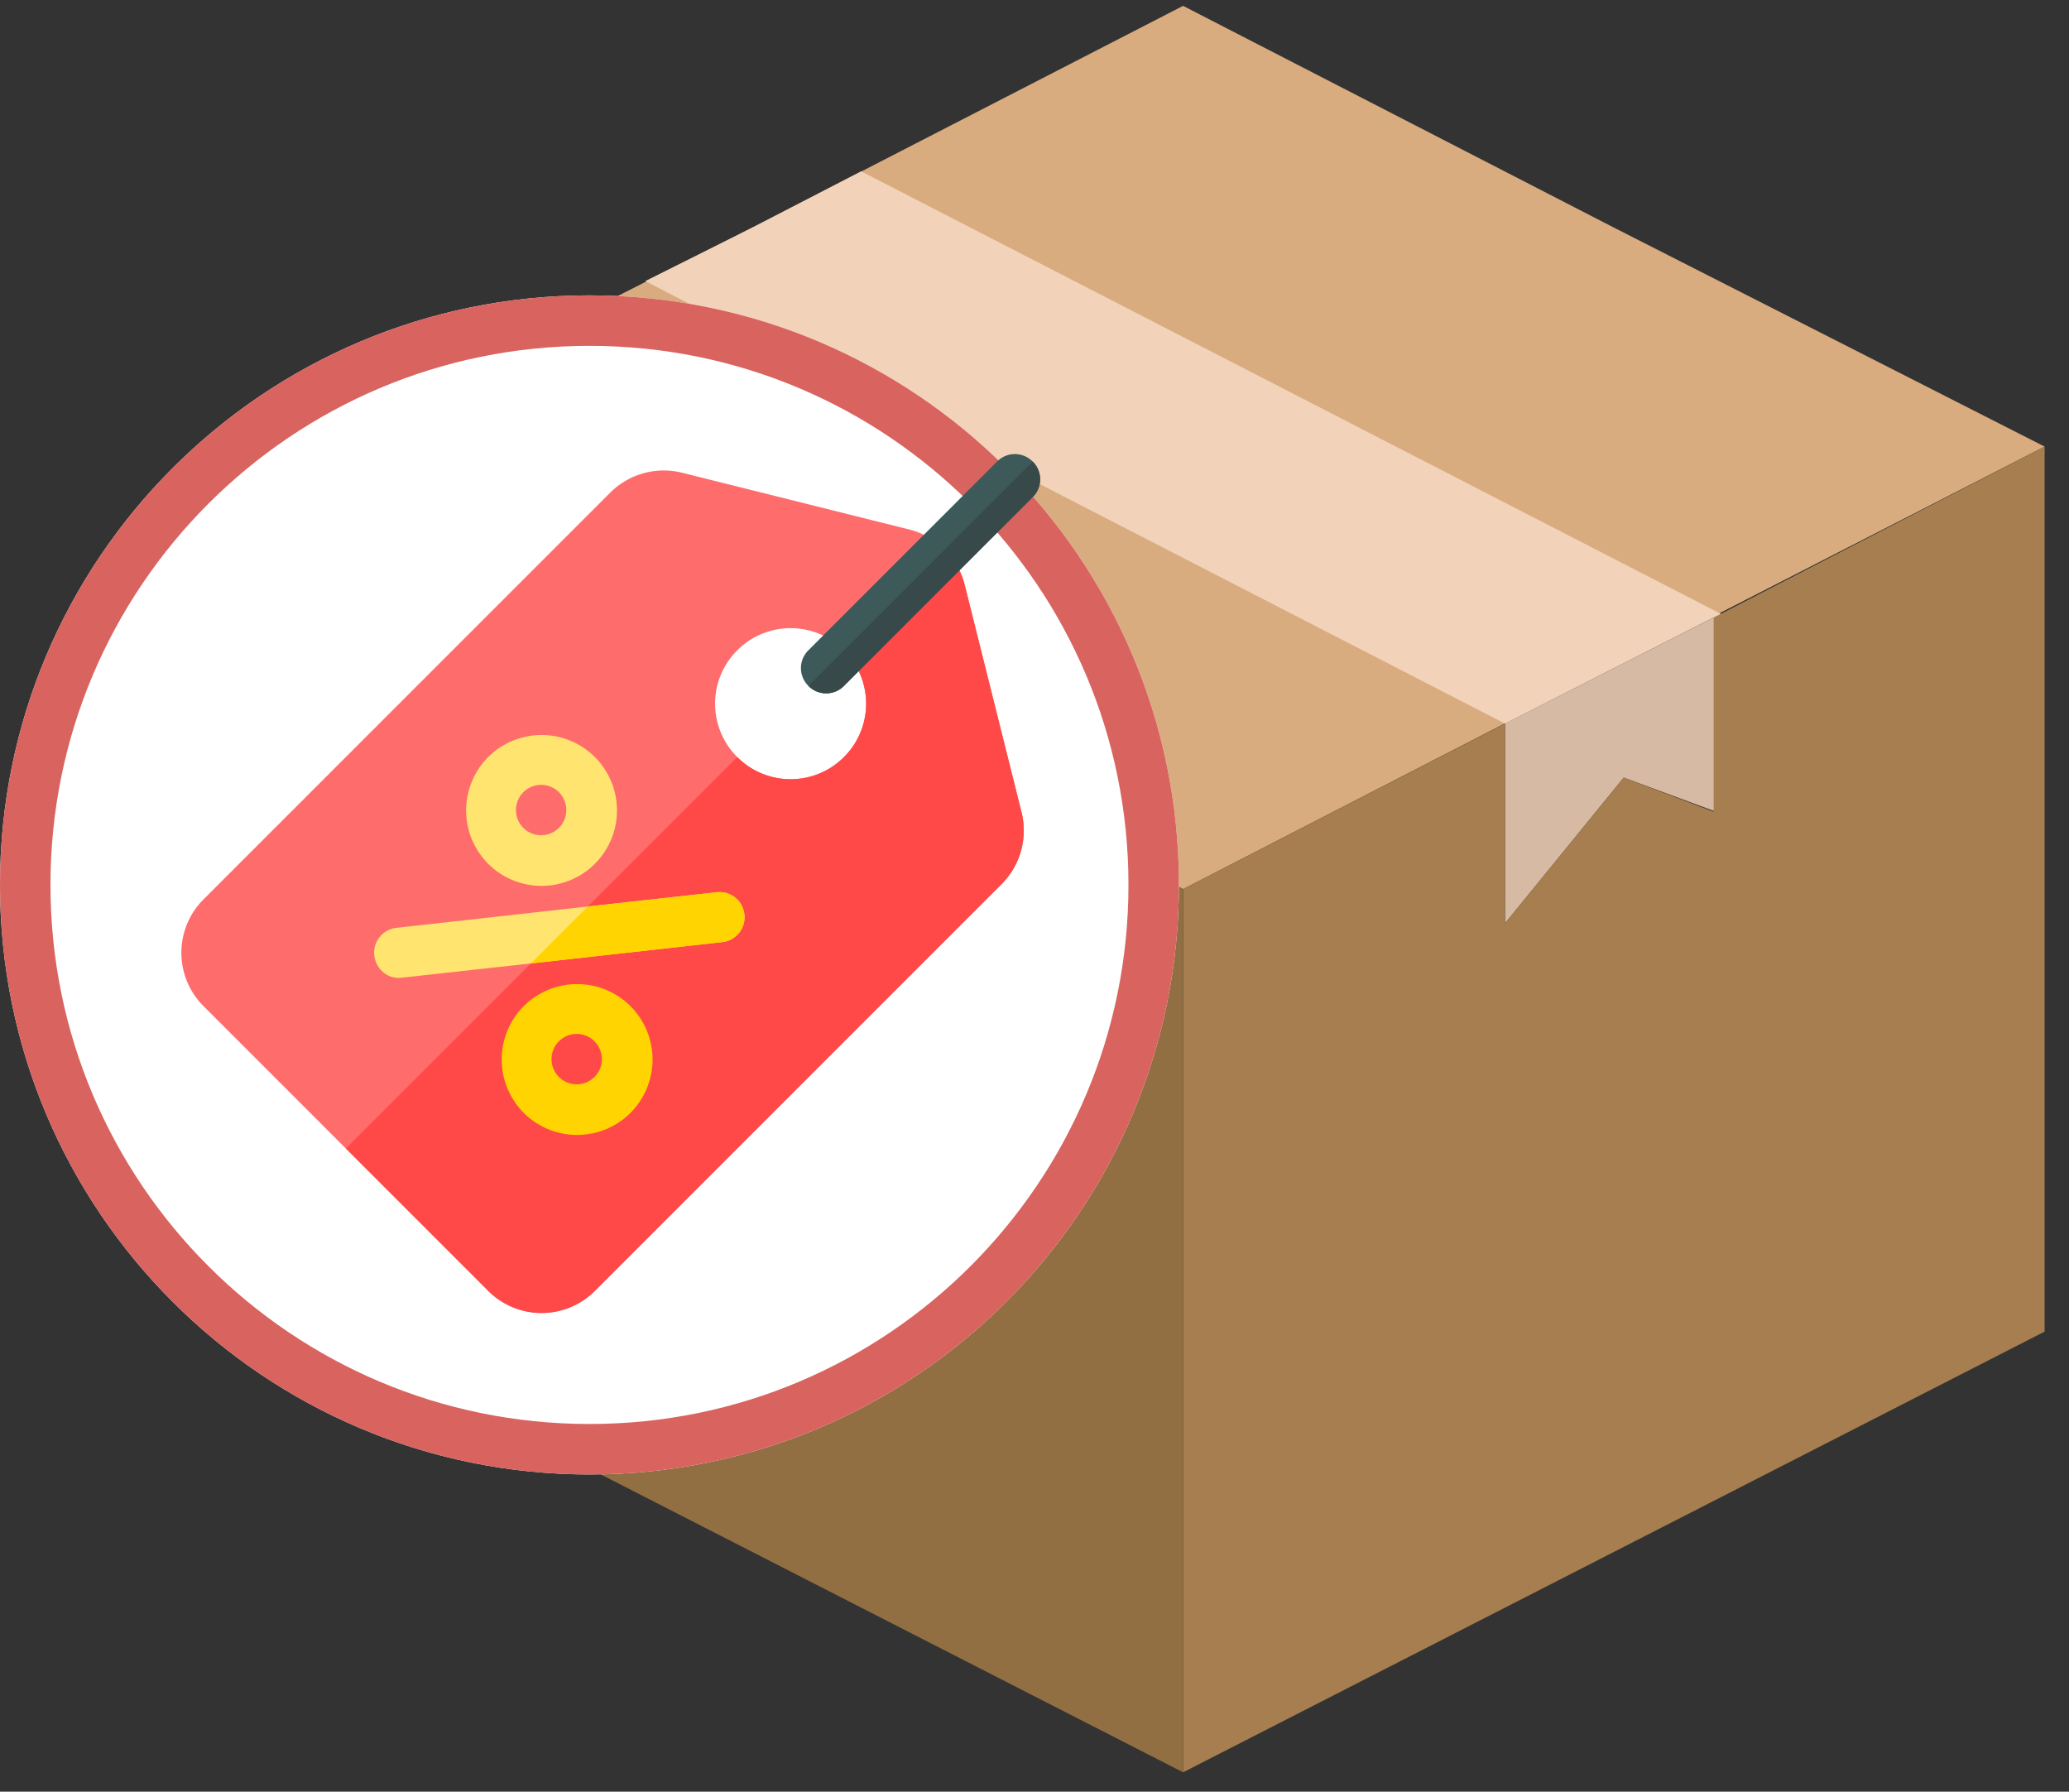 <svg xmlns="http://www.w3.org/2000/svg" xmlns:xlink="http://www.w3.org/1999/xlink" width="82" height="71" viewBox="0 0 82 71"><rect x="0" y="0" width="82" height="71" fill="#333333" stroke="none"/><defs><path id="lf50a" d="M500 1519.067c0-12.903 10.46-23.362 23.362-23.362 12.903 0 23.362 10.46 23.362 23.362 0 12.902-10.46 23.362-23.362 23.362-12.902 0-23.362-10.46-23.362-23.362z"/><path id="lf50b" d="M546.889 1484.232l17.037 8.768 17.107 8.697-17.107 8.767-17.037 8.768-17.037-8.768-17.108-8.767 17.108-8.697z"/><path id="lf50c" d="M568.203 1516.238v-7.912l-8.554 4.348v7.913l4.704-5.774z"/><path id="lf50d" d="M546.889 1519.232v35l34.144-17.464v-35.071l-12.83 6.629-.286.142v7.699l-3.564-1.354-4.704 5.774v-7.913z"/><path id="lf50e" d="M546.889 1554.232v-35l-17.037-8.768-17.108-8.767v35.07z"/><path id="lf50f" d="M525.575 1495.138l34.074 17.536 8.268-4.206.285-.142-34.073-17.536-4.277 2.21z"/><path id="lf50h" d="M529.219 1514a2.987 2.987 0 0 1 0-4.23 2.987 2.987 0 0 1 4.23 0 2.987 2.987 0 0 1 0 4.23 2.987 2.987 0 0 1-4.23 0zm11.267 2.185l-2.257-9.025a3.015 3.015 0 0 0-.79-1.382 3.015 3.015 0 0 0-1.381-.79l-9.025-2.255a3.005 3.005 0 0 0-2.849.79l-16.118 16.117a2.987 2.987 0 0 0 0 4.23l11.281 11.282a2.987 2.987 0 0 0 4.231 0l16.118-16.118a3.005 3.005 0 0 0 .79-2.849z"/><path id="lf50i" d="M539.696 1519.034l-16.118 16.118a2.987 2.987 0 0 1-4.23 0l-5.641-5.64L529.218 1514a2.987 2.987 0 0 0 4.231 0 2.987 2.987 0 0 0 0-4.23l3.99-3.992c.382.381.65.847.79 1.382l2.257 9.025a3.004 3.004 0 0 1-.79 2.849z"/><path id="lf50j" d="M522.168 1515.41a.998.998 0 1 0-1.41 1.412.998.998 0 0 0 1.41-1.412zm-2.82 2.82a2.995 2.995 0 0 1 0-4.23 2.995 2.995 0 0 1 4.23 0 2.995 2.995 0 0 1 0 4.23 2.995 2.995 0 0 1-4.23 0z"/><path id="lf50k" d="M523.578 1525.281a.998.998 0 1 0-1.41 1.412.998.998 0 0 0 1.41-1.412zm-2.82 2.82a2.995 2.995 0 0 1 0-4.23 2.995 2.995 0 0 1 4.23 0 2.995 2.995 0 0 1 0 4.23 2.995 2.995 0 0 1-4.23 0z"/><path id="lf50l" d="M528.626 1521.332l-7.586.847-5.105.564a.953.953 0 0 1-.818-.282 1.018 1.018 0 0 1-.282-.593.988.988 0 0 1 .874-1.1l7.587-.846 5.105-.564a.988.988 0 0 1 1.1.875.988.988 0 0 1-.875 1.1z"/><path id="lf50m" d="M528.626 1521.333l-7.586.846 2.256-2.257 5.105-.564a.988.988 0 0 1 1.1.874.989.989 0 0 1-.875 1.1z"/><path id="lf50n" d="M540.928 1503.7l-7.479 7.48a.987.987 0 0 1-1.41 0 .987.987 0 0 1 0-1.41l7.478-7.48a.987.987 0 0 1 1.41 0 .987.987 0 0 1 0 1.41z"/><path id="lf50o" d="M532.039 1511.18l8.889-8.89a.987.987 0 0 1 0 1.41l-7.479 7.48a.988.988 0 0 1-1.41 0z"/><clipPath id="lf50g"><use fill="#fff" xlink:href="#lf50a"/></clipPath></defs><g><g transform="translate(-500 -1484)"><g><g><g><use fill="#d9ac80" xlink:href="#lf50b"/></g><g><use fill="#d7baa4" xlink:href="#lf50c"/></g><g><use fill="#a67e4f" xlink:href="#lf50d"/></g><g><use fill="#926e43" xlink:href="#lf50e"/></g><g><use fill="#f2d3ba" xlink:href="#lf50f"/></g></g><g><use fill="#fff" xlink:href="#lf50a"/><use fill="#fff" fill-opacity="0" stroke="#d8635f" stroke-miterlimit="50" stroke-width="4" clip-path="url(&quot;#lf50g&quot;)" xlink:href="#lf50a"/></g><g><g><use fill="#ff6c6c" xlink:href="#lf50h"/></g><g><use fill="#ff4949" xlink:href="#lf50i"/></g><g><use fill="#ffe470" xlink:href="#lf50j"/></g><g><use fill="#ffd400" xlink:href="#lf50k"/></g><g><use fill="#ffe470" xlink:href="#lf50l"/></g><g><use fill="#ffd400" xlink:href="#lf50m"/></g><g><use fill="#3e5959" xlink:href="#lf50n"/></g><g><use fill="#384949" xlink:href="#lf50o"/></g></g></g></g></g></svg>
